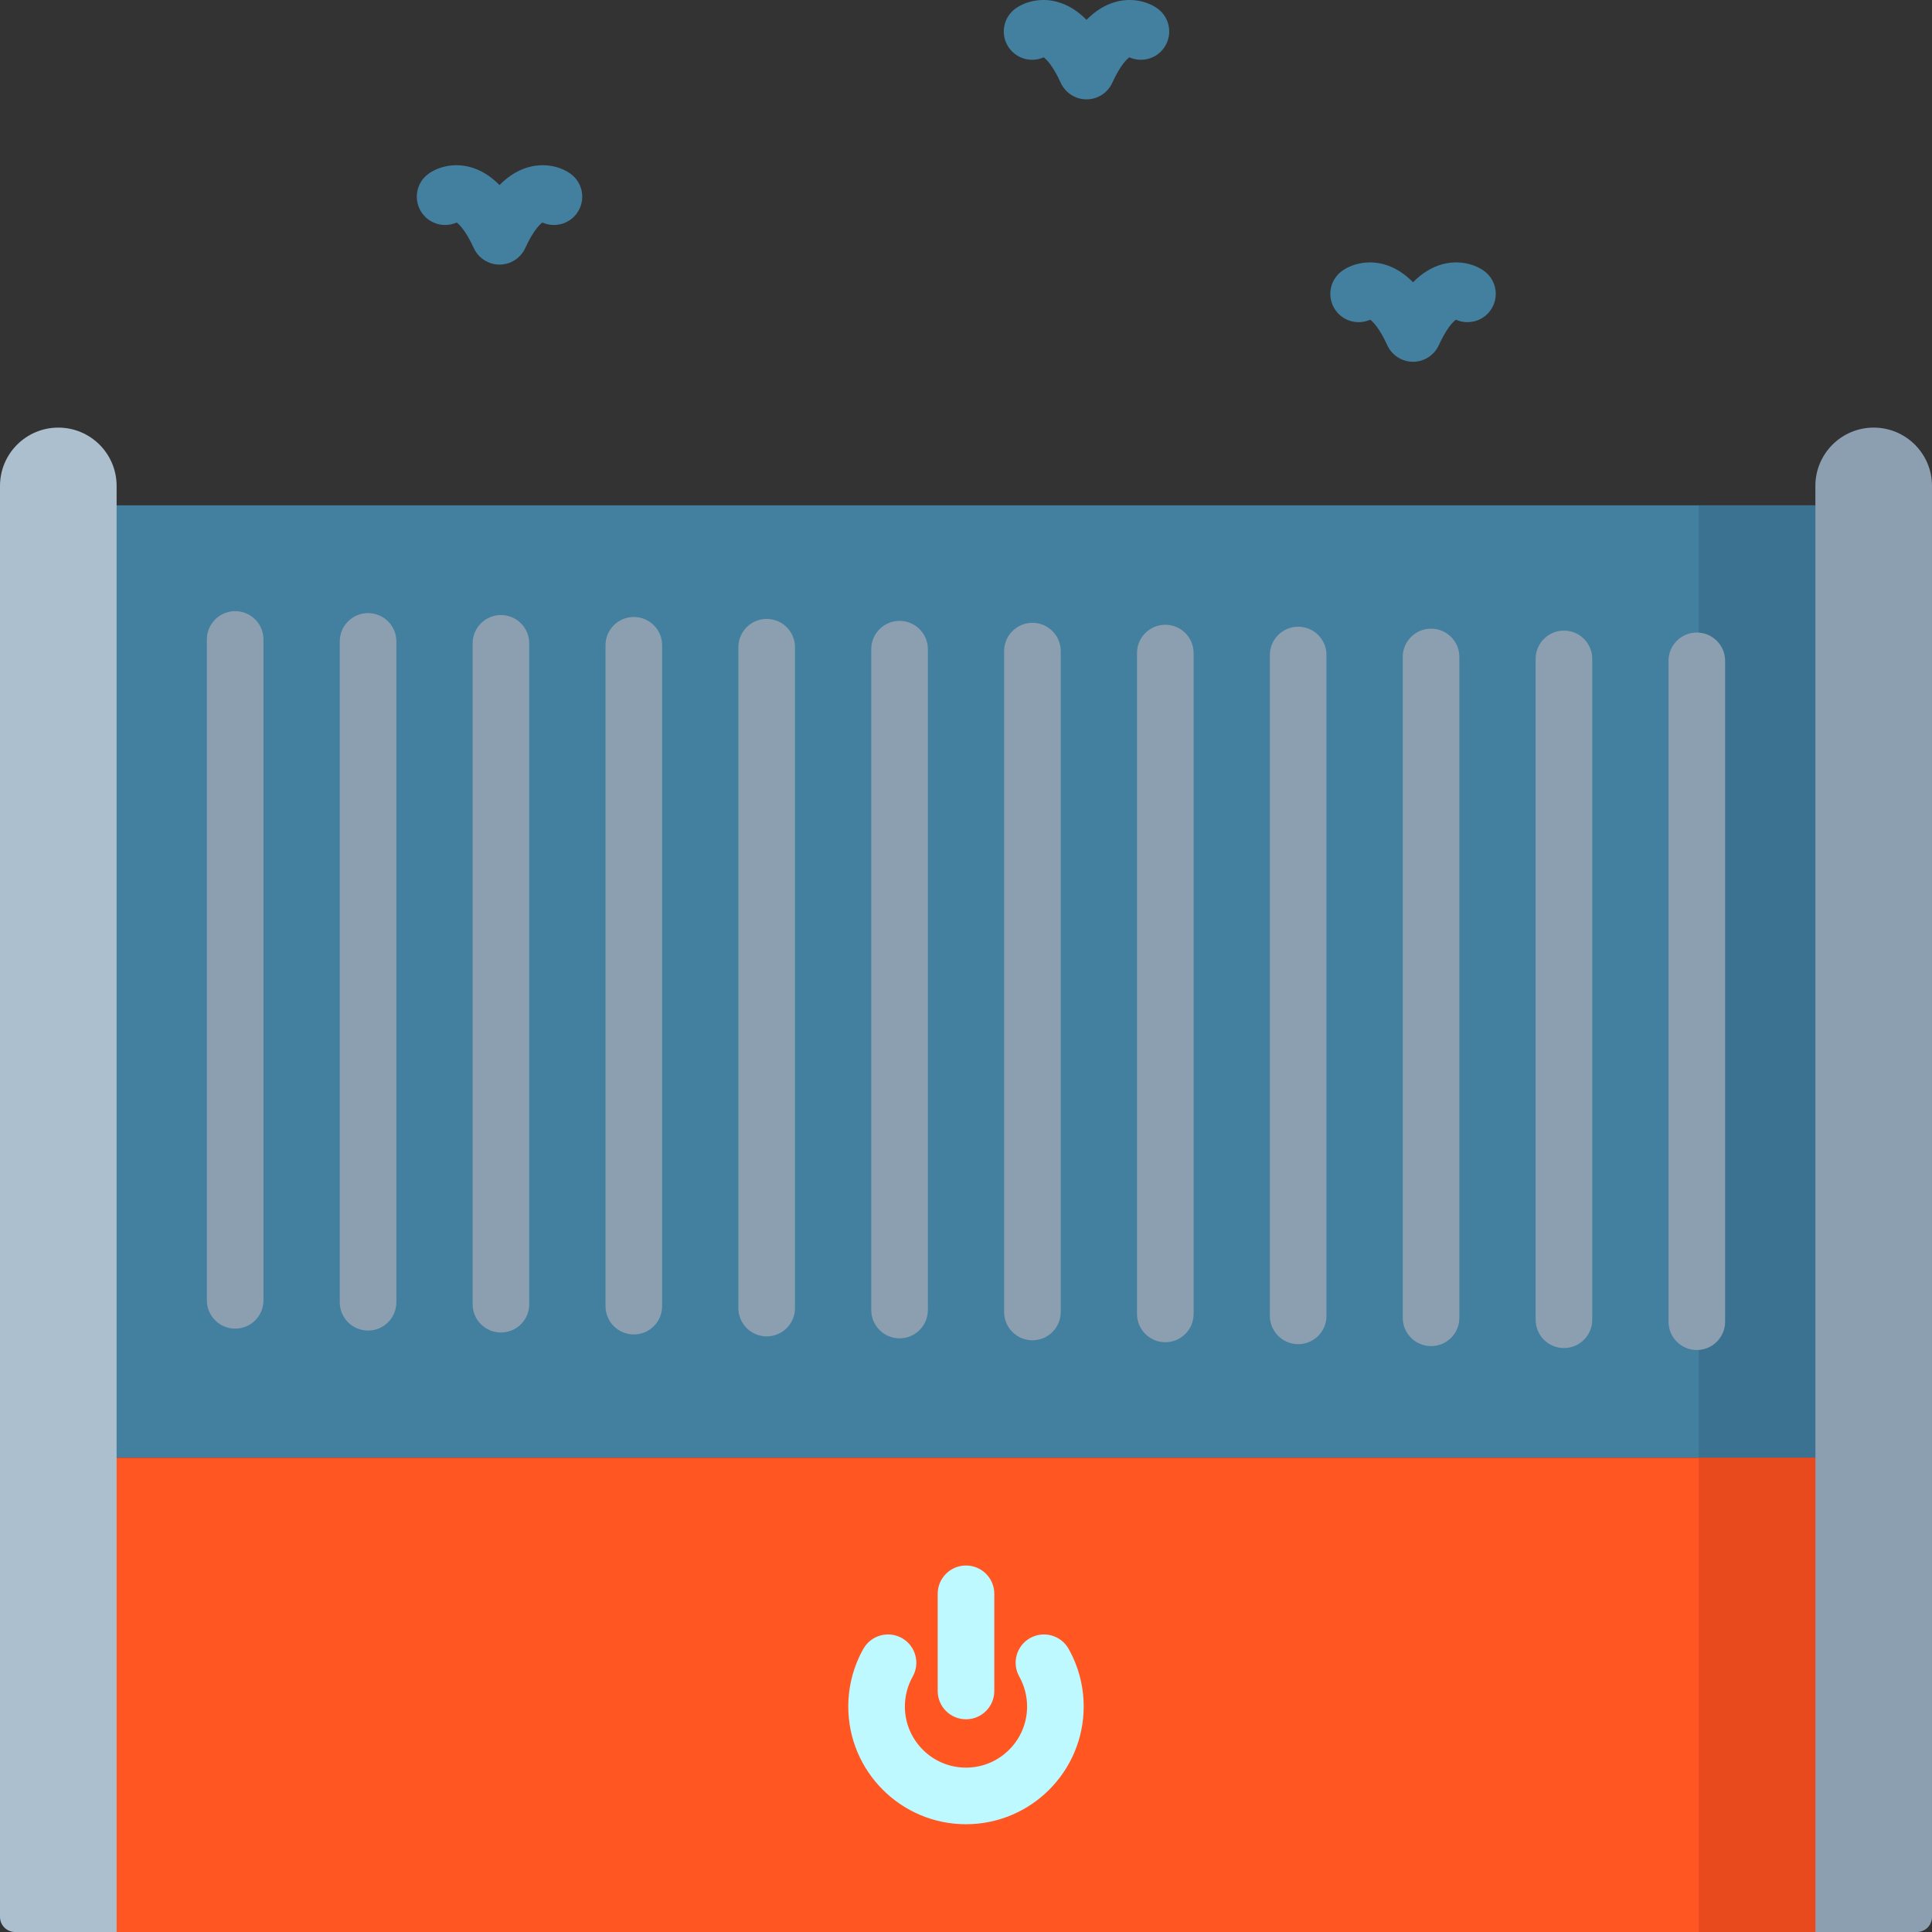 <?xml version="1.0" encoding="UTF-8" standalone="no"?><!-- icon666.com - MILLIONS OF FREE VECTOR ICONS --><svg width="1024" height="1024" viewBox="0 0 512.001 512" xmlns="http://www.w3.org/2000/svg"><rect x="0" y="0" width="512.001" height="512" fill="#333333" stroke="none"/><path d="m15.453 133.922h481.094v252.395h-481.094zm0 0" fill="#4380a0"/><path d="m15.453 386.316h481.094v125.684h-481.094zm0 0" fill="#ff5622"/><path d="m30.906 512h-26.906c-2.211 0-4-1.793-4-4v-379.227c0-8.535 6.918-15.453 15.453-15.453s15.453 6.918 15.453 15.453zm0 0" fill="#abbfcf"/><path d="m508 512h-26.906v-383.227c0-8.535 6.918-15.453 15.453-15.453s15.453 6.918 15.453 15.453v379.227c0 2.207-1.789 4-4 4zm0 0" fill="#8c9fb0"/><path d="m450.188 133.922h30.906v252.395h-30.906zm0 0" fill="#3b7191"/><path d="m450.188 386.316h30.906v125.684h-30.906zm0 0" fill="#e8491d"/><path d="m283.191 436.961c-2.031-3.605-6.605-4.883-10.215-2.848-3.609 2.031-4.883 6.605-2.852 10.215 1.355 2.398 2.066 5.137 2.066 7.922 0 8.93-7.262 16.191-16.191 16.191s-16.195-7.266-16.195-16.191c0-2.785.715-5.523 2.066-7.922 2.035-3.605.762-8.184-2.848-10.215-3.609-2.035-8.184-.758-10.219 2.848-2.617 4.645-4 9.93-4 15.289 0 17.199 13.992 31.191 31.191 31.191 17.203 0 31.195-13.992 31.195-31.191.004-5.359-1.379-10.645-4-15.289zm0 0" fill="#bdf9ff"/><path d="m256 455.629c4.145 0 7.5-3.355 7.5-7.5v-25.754c0-4.145-3.355-7.5-7.5-7.5s-7.5 3.355-7.5 7.5v25.754c0 4.141 3.355 7.5 7.5 7.5zm0 0" fill="#bdf9ff"/><g fill="#8c9fb0"><path d="m62.324 161.965c-4.141 0-7.5 3.355-7.5 7.5v175.133c0 4.141 3.359 7.5 7.5 7.5 4.145 0 7.5-3.359 7.5-7.5v-175.133c0-4.145-3.355-7.5-7.5-7.5zm0 0"/><path d="m97.539 162.48c-4.145 0-7.5 3.355-7.5 7.5v175.129c0 4.145 3.355 7.5 7.5 7.5 4.145 0 7.5-3.355 7.5-7.5v-175.129c0-4.145-3.355-7.5-7.5-7.5zm0 0"/><path d="m132.754 162.996c-4.145 0-7.5 3.355-7.5 7.5v175.129c0 4.145 3.355 7.5 7.5 7.5 4.141 0 7.5-3.355 7.5-7.5v-175.129c0-4.145-3.359-7.5-7.5-7.5zm0 0"/><path d="m167.969 163.508c-4.145 0-7.5 3.359-7.5 7.5v175.133c0 4.145 3.355 7.5 7.5 7.5 4.141 0 7.5-3.355 7.5-7.5v-175.133c0-4.141-3.359-7.5-7.5-7.5zm0 0"/><path d="m203.18 164.023c-4.145 0-7.5 3.359-7.5 7.5v175.133c0 4.141 3.355 7.5 7.5 7.5 4.145 0 7.5-3.359 7.5-7.5v-175.133c0-4.141-3.359-7.5-7.5-7.5zm0 0"/><path d="m238.395 164.539c-4.145 0-7.5 3.359-7.5 7.5v175.133c0 4.141 3.355 7.5 7.5 7.5 4.141 0 7.5-3.359 7.5-7.5v-175.133c0-4.141-3.359-7.5-7.5-7.5zm0 0"/><path d="m273.605 165.055c-4.141 0-7.5 3.359-7.5 7.5v175.133c0 4.141 3.359 7.5 7.5 7.5 4.145 0 7.5-3.359 7.5-7.5v-175.133c0-4.141-3.355-7.5-7.5-7.5zm0 0"/><path d="m308.82 165.57c-4.145 0-7.5 3.355-7.5 7.5v175.129c0 4.145 3.355 7.5 7.5 7.5 4.145 0 7.5-3.355 7.5-7.5v-175.129c0-4.145-3.355-7.5-7.5-7.5zm0 0"/><path d="m344.031 166.086c-4.141 0-7.5 3.355-7.5 7.5v175.129c0 4.145 3.359 7.5 7.5 7.5 4.145 0 7.5-3.355 7.5-7.5v-175.129c0-4.145-3.355-7.5-7.5-7.5zm0 0"/><path d="m379.246 166.602c-4.141 0-7.5 3.355-7.5 7.5v175.129c0 4.145 3.359 7.5 7.5 7.5 4.145 0 7.5-3.355 7.5-7.5v-175.129c0-4.145-3.355-7.5-7.5-7.5zm0 0"/><path d="m414.461 167.113c-4.145 0-7.5 3.359-7.5 7.5v175.133c0 4.145 3.355 7.5 7.5 7.5 4.145 0 7.5-3.355 7.5-7.5v-175.133c0-4.141-3.355-7.5-7.5-7.5zm0 0"/><path d="m449.676 167.629c-4.145 0-7.5 3.359-7.5 7.5v175.133c0 4.145 3.355 7.5 7.5 7.5 4.141 0 7.5-3.355 7.5-7.5v-175.133c0-4.141-3.359-7.5-7.5-7.5zm0 0"/></g><path d="m151.215 46.059c-2.289-1.668-6.363-3.016-10.941-1.816-2.848.742-5.484 2.348-7.895 4.797-2.414-2.449-5.051-4.055-7.895-4.797-4.578-1.199-8.652.148-10.941 1.816-3.348 2.434-4.09 7.125-1.652 10.477 2.125 2.918 5.961 3.852 9.129 2.434.719.523 2.43 2.16 4.539 6.77 1.223 2.668 3.887 4.375 6.82 4.375 2.93 0 5.598-1.707 6.816-4.375 2.113-4.609 3.824-6.242 4.539-6.77 3.168 1.422 7.004.484 9.129-2.434 2.441-3.352 1.699-8.043-1.648-10.477zm0 0" fill="#4380a0"/><path d="m393.305 71.812c-2.285-1.664-6.359-3.016-10.941-1.816-2.844.746-5.48 2.352-7.891 4.801-2.414-2.449-5.051-4.055-7.895-4.801-4.582-1.199-8.656.152-10.941 1.816-3.352 2.438-4.09 7.125-1.652 10.477 2.125 2.922 5.965 3.855 9.129 2.434.715.527 2.426 2.16 4.539 6.77 1.223 2.668 3.887 4.379 6.82 4.379 2.93 0 5.594-1.711 6.816-4.379 2.113-4.609 3.824-6.242 4.539-6.77 3.164 1.422 7.004.488 9.129-2.434 2.438-3.352 1.699-8.043-1.652-10.477zm0 0" fill="#4380a0"/><path d="m306.77 2.273c-2.285-1.664-6.359-3.016-10.941-1.816-2.844.746-5.48 2.352-7.891 4.801-2.414-2.449-5.051-4.055-7.895-4.801-4.582-1.199-8.656.152-10.941 1.816-3.352 2.438-4.09 7.129-1.652 10.477 2.125 2.922 5.965 3.859 9.129 2.438.715.523 2.43 2.16 4.539 6.77 1.223 2.664 3.887 4.375 6.82 4.375 2.93 0 5.594-1.711 6.816-4.375 2.113-4.609 3.824-6.246 4.539-6.77 3.164 1.422 7.004.484 9.129-2.438 2.438-3.348 1.699-8.039-1.652-10.477zm0 0" fill="#4380a0"/></svg>